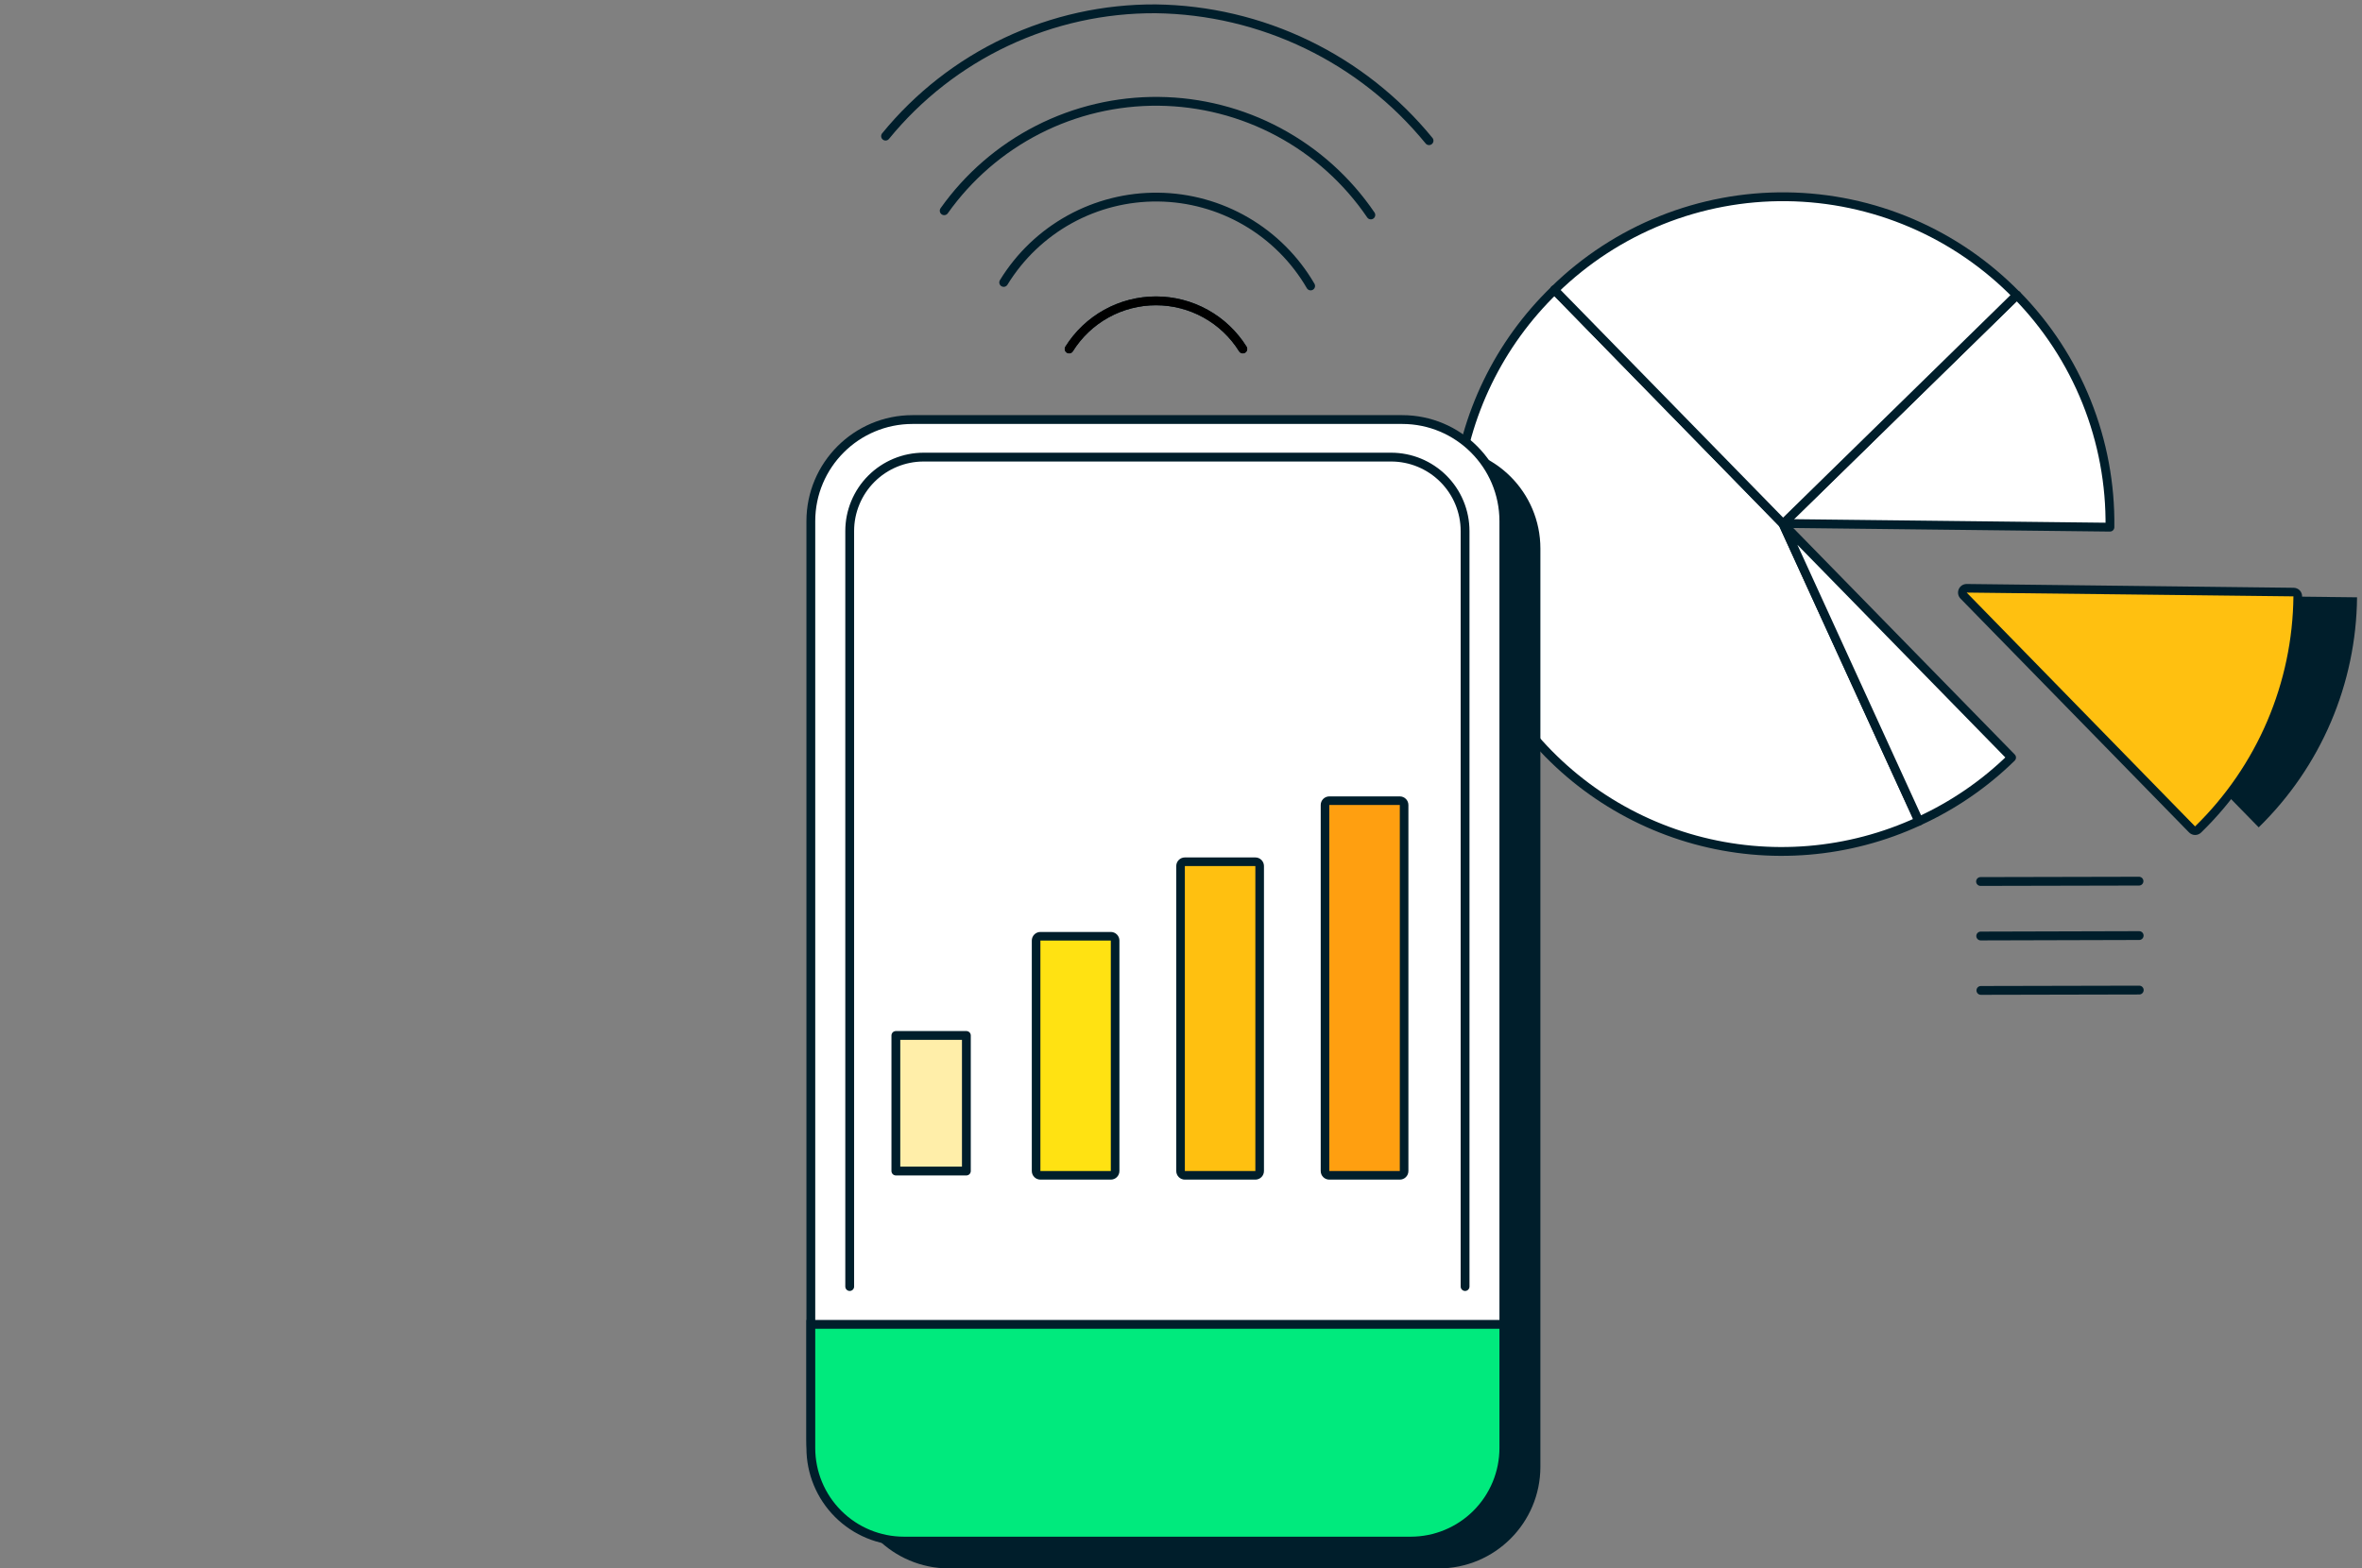 <?xml version="1.0" encoding="utf-8"?>
<svg xmlns="http://www.w3.org/2000/svg" width="268" height="178" viewBox="0 0 268 178" fill="none">
<rect x="0" y="0" width="268" height="178" fill="#808080" stroke="none"/>
<path d="M267.438 67.789C267.391 72.661 266.38 77.476 264.465 81.957C262.55 86.437 259.767 90.495 256.278 93.895L230.347 67.369L267.438 67.789Z" fill="#001E2B"/>
<path d="M176.368 32.873L202.309 59.448L217.733 93.193C209.783 96.878 200.784 97.628 192.334 95.31C183.883 92.992 176.527 87.755 171.57 80.528C166.613 73.302 164.377 64.554 165.257 55.835C166.137 47.117 170.077 38.992 176.378 32.902L176.368 32.873Z" fill="white" stroke="#001E2B" stroke-linecap="round" stroke-linejoin="round"/>
<path d="M249.078 94.305C248.946 94.305 248.82 94.252 248.727 94.159L222.796 67.623C222.728 67.554 222.683 67.467 222.665 67.372C222.647 67.278 222.657 67.18 222.695 67.091C222.732 67.002 222.795 66.927 222.876 66.874C222.956 66.821 223.051 66.793 223.147 66.794L260.219 67.223C260.283 67.222 260.346 67.235 260.405 67.26C260.464 67.285 260.517 67.322 260.56 67.369C260.649 67.461 260.698 67.583 260.697 67.711C260.654 72.649 259.632 77.53 257.691 82.071C255.751 86.612 252.929 90.724 249.39 94.168C249.305 94.249 249.194 94.297 249.078 94.305V94.305Z" fill="#FFC010"/>
<path d="M223.147 67.252L260.219 67.681C260.171 72.554 259.16 77.368 257.245 81.849C255.329 86.329 252.547 90.386 249.059 93.788L223.147 67.252ZM223.147 66.277C222.955 66.275 222.766 66.332 222.605 66.437C222.444 66.543 222.318 66.695 222.243 66.872C222.168 67.049 222.147 67.245 222.183 67.434C222.219 67.623 222.31 67.797 222.445 67.935L248.376 94.471C248.466 94.563 248.574 94.636 248.693 94.687C248.812 94.737 248.939 94.763 249.068 94.763V94.763C249.324 94.762 249.57 94.661 249.751 94.481C253.337 90.994 256.196 86.832 258.162 82.233C260.128 77.635 261.162 72.692 261.205 67.691C261.209 67.433 261.111 67.184 260.932 66.999C260.841 66.906 260.733 66.833 260.615 66.783C260.496 66.733 260.368 66.706 260.239 66.706L223.167 66.277H223.147Z" fill="#001E2B"/>
<path d="M228.834 33.487C232.246 36.964 234.936 41.081 236.749 45.602C238.563 50.123 239.463 54.958 239.4 59.828L202.328 59.408L228.834 33.487Z" fill="white" stroke="#001E2B" stroke-linecap="round" stroke-linejoin="round"/>
<path d="M202.309 59.448L228.24 85.974C225.179 88.971 221.62 91.414 217.723 93.193L202.299 59.448H202.309Z" fill="white" stroke="#001E2B" stroke-linecap="round" stroke-linejoin="round"/>
<path d="M228.835 33.487L202.309 59.448L176.368 32.902C179.852 29.494 183.973 26.806 188.496 24.992C193.019 23.178 197.856 22.274 202.729 22.331C207.602 22.388 212.416 23.405 216.896 25.325C221.375 27.244 225.432 30.028 228.835 33.517V33.487Z" fill="white" stroke="#001E2B" stroke-linecap="round" stroke-linejoin="round"/>
<path d="M224.718 100.041L242.698 100.002" stroke="#001E2B" stroke-linecap="round" stroke-linejoin="round"/>
<path d="M224.738 106.227L242.718 106.178" stroke="#001E2B" stroke-linecap="round" stroke-linejoin="round"/>
<path d="M224.757 112.402L242.727 112.363" stroke="#001E2B" stroke-linecap="round" stroke-linejoin="round"/>
<path d="M163.237 50.716H107.687C101.313 50.716 96.146 55.883 96.146 62.257V166.459C96.146 172.833 101.313 178 107.687 178H163.237C169.611 178 174.778 172.833 174.778 166.459V62.257C174.778 55.883 169.611 50.716 163.237 50.716Z" fill="#001E2B"/>
<path d="M159.091 47.614H103.541C97.167 47.614 92 52.781 92 59.155V163.356C92 169.73 97.167 174.898 103.541 174.898H159.091C165.465 174.898 170.632 169.73 170.632 163.356V59.155C170.632 52.781 165.465 47.614 159.091 47.614Z" fill="white" stroke="#001E2B" stroke-linecap="round" stroke-linejoin="round"/>
<path d="M96.41 146.011V60.267C96.41 58.042 97.294 55.908 98.867 54.334C100.44 52.761 102.574 51.877 104.8 51.877H157.832C158.935 51.876 160.027 52.092 161.046 52.513C162.065 52.934 162.991 53.552 163.771 54.331C164.551 55.11 165.17 56.035 165.592 57.054C166.014 58.073 166.232 59.164 166.232 60.267V146.011" stroke="#001E2B" stroke-linecap="round" stroke-linejoin="round"/>
<path d="M92 150.303V164.332C92 167.134 93.113 169.821 95.095 171.803C97.076 173.784 99.763 174.898 102.566 174.898H160.066C161.454 174.898 162.828 174.624 164.109 174.093C165.391 173.562 166.556 172.784 167.537 171.803C168.518 170.822 169.296 169.657 169.827 168.375C170.358 167.093 170.632 165.719 170.632 164.332V150.303H92Z" fill="#00EA7D" stroke="#001E2B" stroke-miterlimit="10"/>
<path d="M109.648 117.514H101.648V132.899H109.648V117.514Z" fill="#FFEEA9" stroke="#001E2B" stroke-linecap="round" stroke-linejoin="round"/>
<path d="M126.047 106.256H118.047C117.777 106.256 117.559 106.474 117.559 106.744V132.899C117.559 133.168 117.777 133.387 118.047 133.387H126.047C126.316 133.387 126.534 133.168 126.534 132.899V106.744C126.534 106.474 126.316 106.256 126.047 106.256Z" fill="#FFE212"/>
<path d="M126.037 106.744V132.899H118.047V106.744H126.037ZM126.037 105.768H118.047C117.789 105.768 117.54 105.871 117.358 106.054C117.175 106.237 117.072 106.485 117.072 106.744V132.899C117.072 133.158 117.175 133.406 117.358 133.589C117.54 133.772 117.789 133.874 118.047 133.874H126.037C126.296 133.874 126.544 133.772 126.727 133.589C126.91 133.406 127.013 133.158 127.013 132.899V106.744C127.013 106.485 126.91 106.237 126.727 106.054C126.544 105.871 126.296 105.768 126.037 105.768Z" fill="#001E2B"/>
<path d="M142.438 97.798H134.438C134.169 97.798 133.95 98.016 133.95 98.285V132.899C133.95 133.168 134.169 133.387 134.438 133.387H142.438C142.707 133.387 142.926 133.168 142.926 132.899V98.285C142.926 98.016 142.707 97.798 142.438 97.798Z" fill="#FFC010"/>
<path d="M142.437 98.285V132.899H134.437V98.285H142.437ZM142.437 97.31H134.437C134.179 97.31 133.931 97.413 133.748 97.596C133.565 97.778 133.462 98.027 133.462 98.285V132.899C133.462 133.158 133.565 133.406 133.748 133.589C133.931 133.772 134.179 133.875 134.437 133.875H142.437C142.696 133.875 142.944 133.772 143.127 133.589C143.31 133.406 143.413 133.158 143.413 132.899V98.285C143.413 98.027 143.31 97.778 143.127 97.596C142.944 97.413 142.696 97.31 142.437 97.31Z" fill="#001E2B"/>
<path d="M158.837 90.881H150.837C150.568 90.881 150.349 91.099 150.349 91.369V132.909C150.349 133.178 150.568 133.397 150.837 133.397H158.837C159.106 133.397 159.324 133.178 159.324 132.909V91.369C159.324 91.099 159.106 90.881 158.837 90.881Z" fill="#FF9F10"/>
<path d="M158.827 91.359V132.899H150.827V91.359H158.827ZM158.827 90.383H150.827C150.568 90.383 150.32 90.486 150.137 90.669C149.954 90.852 149.852 91.1 149.852 91.359V132.899C149.852 133.158 149.954 133.406 150.137 133.589C150.32 133.772 150.568 133.875 150.827 133.875H158.827C159.086 133.875 159.334 133.772 159.517 133.589C159.7 133.406 159.802 133.158 159.802 132.899V91.359C159.802 91.1 159.7 90.852 159.517 90.669C159.334 90.486 159.086 90.383 158.827 90.383Z" fill="#001E2B"/>
<g style="mix-blend-mode:multiply">
<g style="mix-blend-mode:multiply">
<path d="M141.014 39.604C139.969 37.933 138.517 36.555 136.793 35.599C135.07 34.644 133.131 34.143 131.161 34.143C129.19 34.143 127.251 34.644 125.528 35.599C123.804 36.555 122.352 37.933 121.307 39.604" stroke="#001E2B" stroke-linecap="round" stroke-linejoin="round"/>
</g>
<g style="mix-blend-mode:multiply">
<path d="M141.014 39.604C139.969 37.933 138.517 36.555 136.793 35.599C135.07 34.644 133.131 34.143 131.161 34.143C129.19 34.143 127.251 34.644 125.528 35.599C123.804 36.555 122.352 37.933 121.307 39.604" stroke="black" stroke-linecap="round" stroke-linejoin="round"/>
</g>
</g>
<g style="mix-blend-mode:multiply">
<path d="M100.478 15.449C104.187 10.903 108.867 7.245 114.175 4.745C119.483 2.244 125.283 0.965 131.15 1.001C137.096 1.082 142.951 2.464 148.305 5.05C153.66 7.635 158.383 11.361 162.144 15.966" stroke="#001E2B" stroke-linecap="round" stroke-linejoin="round"/>
</g>
<g style="mix-blend-mode:multiply">
<path d="M148.71 32.453C146.946 29.419 144.424 26.894 141.391 25.126C138.359 23.359 134.919 22.408 131.409 22.368C127.9 22.328 124.439 23.199 121.367 24.896C118.295 26.594 115.716 29.06 113.882 32.053" stroke="#001E2B" stroke-linecap="round" stroke-linejoin="round"/>
</g>
<g style="mix-blend-mode:multiply">
<path d="M155.54 24.395C152.865 20.462 149.277 17.234 145.084 14.989C140.891 12.743 136.217 11.546 131.46 11.499C126.704 11.452 122.007 12.556 117.77 14.719C113.534 16.882 109.883 20.037 107.131 23.917" stroke="#001E2B" stroke-linecap="round" stroke-linejoin="round"/>
</g>
</svg>